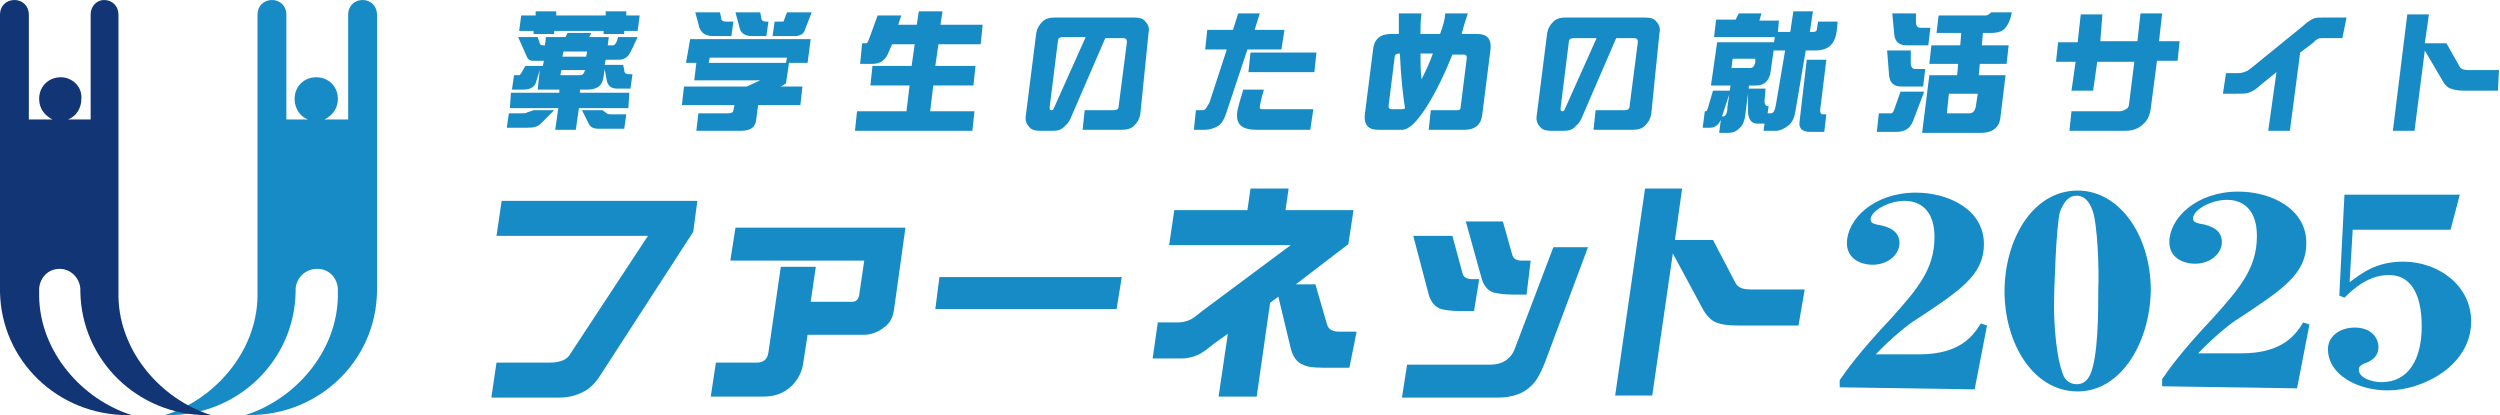 <?xml version="1.0" encoding="utf-8"?>
<!-- Generator: Adobe Illustrator 27.0.1, SVG Export Plug-In . SVG Version: 6.00 Build 0)  -->
<svg version="1.1" id="レイヤー_1" xmlns="http://www.w3.org/2000/svg" xmlns:xlink="http://www.w3.org/1999/xlink" x="0px"
	 y="0px" viewBox="0 0 242.7 40.3" style="enable-background:new 0 0 242.7 40.3;" xml:space="preserve">
<style type="text/css">
	.st0{fill:#178BC5;}
	.st1{fill:#113575;}
</style>
<path class="st0" d="M28.7,28L28.7,28L28.7,28l0,0.3v0h0c-0.1,6.7-5.6,12-12.3,12c-0.1,0-0.3,0-0.4,0c4.8-1.5,8.9-6.1,9-11.5h0V28
	v-6.5h0v-8.5v-1.4V1.4h0c0-0.8,0.6-1.4,1.4-1.4c0.8,0,1.4,0.6,1.4,1.4h0v10.2h2.1c-0.8-0.3-1.3-1.1-1.3-2c0-1.2,0.9-2.1,2.1-2.1
	c1.2,0,2.1,0.9,2.1,2.1c0,0.9-0.5,1.6-1.3,2h2.3V1.4h0c0-0.8,0.6-1.4,1.4-1.4c0.8,0,1.4,0.6,1.4,1.4h0v10.2v1.4v14h0V28v0.3h0
	c-0.1,6.7-5.6,12-12.4,12c-0.1,0-0.3,0-0.4,0c4.8-1.5,8.9-6.1,9-11.5h0c0,0,0-0.8,0-0.8c-0.1-1.1-0.9-1.9-2-1.9
	C29.7,26.1,28.8,26.9,28.7,28L28.7,28L28.7,28z"/>
<g>
	<path class="st0" d="M67.3,22.5l-9,13.9c-0.5,0.8-1.1,1.4-1.8,1.7c-0.6,0.3-1.3,0.5-2.3,0.5h-6.5l0.5-3.4h5.2c1,0,1.7-0.3,2-0.9
		l7.5-11.4H48.2l0.5-3.4h19L67.3,22.5z"/>
	<path class="st0" d="M86.8,30c-0.1,0.8-0.4,1.4-1,1.8c-0.5,0.4-1.2,0.7-1.9,0.7h-5.5L78,35.1c-0.1,1-0.6,1.9-1.3,2.5
		c-0.7,0.6-1.5,0.9-2.6,0.9h-5.1l0.5-3.3h4c0.6,0,1-0.3,1.1-1l1.2-8.3h3.4l-0.5,3.4h4c0.4,0,0.6-0.2,0.7-0.6l0.5-3.4H70.9l0.5-3.2
		h16.5L86.8,30z"/>
	<path class="st0" d="M108.4,30H90.8l0.4-3.1h17.7L108.4,30z"/>
	<path class="st0" d="M131,35.7h-2.5c-1,0-1.7-0.1-2-0.3c-0.6-0.2-1-0.8-1.2-1.6l-1.2-5l-0.8,0.6l-1.3,9.1h-3.7l0.9-6.1l-1.4,1
		c-0.7,0.6-1.2,0.9-1.4,1c-0.4,0.2-1,0.4-1.7,0.4h-2.8l0.5-3.5h2c0.4,0,0.7-0.1,1-0.2c0.3-0.1,0.7-0.4,1.3-0.9l8.6-6.4h-11.8
		l0.5-3.4h7.1l0.3-2.1h3.7l-0.3,2.1h6.6l-0.5,3.3l-5.1,3.9h1.9l1.1,3.8c0.1,0.4,0.3,0.6,0.6,0.7c0.2,0.1,0.5,0.1,1,0.1h1.3L131,35.7
		z"/>
	<path class="st0" d="M154.2,23.9l-4,10.7c-0.5,1.4-1,2.4-1.6,2.9c-0.7,0.7-1.8,1.1-3.2,1.1h-9.3l0.5-3.2h8.1c1.1,0,1.9-0.5,2.3-1.4
		l3.8-10H154.2z M143.1,30.2h-1.3c-0.9,0-1.5-0.1-1.9-0.2c-0.6-0.2-1-0.7-1.2-1.4l-1.5-5.7h3.8l1,3.7c0.1,0.3,0.4,0.5,0.9,0.5h0.7
		L143.1,30.2z M148.2,28.6h-1.3c-0.8,0-1.5-0.1-1.9-0.2c-0.6-0.2-1-0.7-1.2-1.5l-1.5-5.4h3.6l0.9,3.2c0.1,0.4,0.4,0.6,0.9,0.6h0.9
		L148.2,28.6z"/>
	<path class="st0" d="M174.6,31.6h-5.9c-1,0-1.6-0.1-2.1-0.3c-0.5-0.2-1-0.7-1.4-1.5l-2.8-5.2l-2,13.8h-3.6l2.9-20.1h3.6l-0.7,5h3.7
		l2.2,4.2c0.2,0.4,0.7,0.6,1.4,0.6h5.3L174.6,31.6z"/>
</g>
<g>
	<path class="st0" d="M178.6,37.6l0-0.7c0.7-1,1.8-2.6,5-6c2.6-2.9,4.2-4.8,4.2-7.9c0-2.6-1.4-3.5-2.9-3.5c-1.6,0-3.3,1-3.3,1.8
		c0,0.3,0.2,0.4,0.6,0.5c1.3,0.2,2.2,0.7,2.2,1.8c0,1.1-1.1,2.1-2.6,2.1c-1.2,0-2.5-0.6-2.5-2.1c0-2.3,2.6-4.9,6.7-4.9
		c3.1,0,6.6,1.6,6.6,5c0,3-2.3,4.5-6.7,7.4c-0.4,0.2-2.3,1.7-3.8,3.3l4.2,0c4.1,0,5.3-1.9,6-3l0.6,0.2l-1.2,6.2L178.6,37.6z"/>
	<path class="st0" d="M201.7,38c-4.4,0-7.1-4.8-7.1-9.7c0-5,2.7-9.8,7.1-9.8c4.1,0,7.1,4.4,7.1,9.7C208.7,33.3,205.9,38,201.7,38z
		 M203.2,20.6c-0.2-0.6-0.6-1.6-1.6-1.6c-0.9,0-1.3,0.8-1.6,1.5c-0.4,1.2-0.6,8.2-0.6,9.1c0,1.8,0.2,5.1,0.9,6.8
		c0.1,0.3,0.5,0.9,1.3,0.9c0.6,0,1-0.3,1.3-0.9c0.8-1.7,0.8-6.2,0.8-8.2C203.8,25.9,203.6,21.9,203.2,20.6z"/>
	<path class="st0" d="M209.9,37.5l0-0.7c0.7-1,1.8-2.6,5-6c2.6-2.9,4.2-4.8,4.2-7.9c0-2.6-1.4-3.5-2.9-3.5c-1.6,0-3.3,1-3.3,1.8
		c0,0.3,0.2,0.4,0.6,0.5c1.3,0.2,2.2,0.7,2.2,1.8c0,1.1-1.1,2.1-2.6,2.1c-1.2,0-2.5-0.6-2.5-2.1c0-2.3,2.6-4.9,6.7-4.9
		c3.1,0,6.6,1.6,6.6,5c0,3-2.3,4.5-6.7,7.4c-0.4,0.2-2.3,1.7-3.8,3.3l4.2,0c4.1,0,5.3-1.9,6-3l0.6,0.2l-1.2,6.2L209.9,37.5z"/>
	<path class="st0" d="M228.1,27.4c1.1-0.8,2.5-2,5.2-2c3.4,0,6.6,2.3,6.6,5.8c0,4.3-4.7,6.7-8.1,6.7c-2.9,0-5.8-1.5-5.8-4
		c0-1.3,1.2-2.1,2.6-2.1c1.6,0,2.3,1,2.3,1.9c0,0.8-0.5,1.3-1.4,1.6c-0.4,0.2-0.5,0.3-0.5,0.6c0,0.8,1.3,1.2,2.2,1.2
		c2.6,0,3.9-2.2,3.9-5.4c0-1.7-0.3-5-3.2-5c-2,0-3.5,1.4-4.3,2.2l-0.5-0.2l0.5-9.8l11.2,0l-0.9,3.4l-9.5,0L228.1,27.4z"/>
</g>
<g>
	<path class="st0" d="M51.8,10.7l2,0l-1.3,1.3c-0.3,0.3-0.7,0.4-1.3,0.4l-2,0l0.2-1.4l1.2,0c0.3,0,0.5,0,0.6-0.1L51.8,10.7z
		 M50.3,3.6l1.9,0l0.2,0.6c0,0.1,0.1,0.2,0.3,0.2l0.2,0l0.1-0.8l1.9,0l0.2-0.4l2.3,0l-0.2,0.4l1.9,0L59,4.4h0.5
		c0.2,0,0.4-0.3,0.5-0.8l1.9,0c-0.4,0.9-0.7,1.5-0.9,1.8c-0.3,0.3-0.6,0.4-0.9,0.4l-1.3,0l-0.1,0.5l1.8,0l0.1,0.5
		c0,0.3,0.2,0.4,0.4,0.4h0.4l-0.2,1.4l-1.3,0c-0.6,0-0.9-0.3-1-0.8l-0.2-1.1l-0.1,0.7C58.5,8.3,58,8.7,57,8.7h-0.7l0,0.3l4.8,0
		L61,10.5l-4.8,0l-0.3,2.1l-2,0l0.3-2.1l-4.7,0L49.6,9l4.7,0l0-0.3l-2.1,0l0.2-1.9L52,8.1c-0.2,0.4-0.6,0.6-1.2,0.6l-1.1,0l0.2-1.4
		l0.5,0c0.1,0,0.1-0.1,0.2-0.2l0.4-0.7l1.7,0l0.1-0.5l-1.1,0c-0.3,0-0.5-0.2-0.6-0.5L50.3,3.6z M62.1,1.5L61.9,3l-1.3,0l0,0.3l-2,0
		l0-0.3l-4.8,0l0,0.3l-2,0l0-0.3l-1.4,0l0.2-1.5l1.4,0l0-0.4l2,0l0,0.4l4.8,0l0-0.4l2,0l0,0.4L62.1,1.5z M56.3,7.3
		c0.3,0,0.4-0.2,0.5-0.5l-2.3,0l-0.1,0.5L56.3,7.3z M54.6,5.5l2.3,0L57,5l-2.3,0L54.6,5.5z M56.5,10.7l2,0l0.4,0.3
		c0.1,0.1,0.3,0.1,0.5,0.1l1.4,0l-0.2,1.4l-2.5,0c-0.4,0-0.7-0.1-0.9-0.4L56.5,10.7z"/>
	<path class="st0" d="M78.7,3.8l-0.3,2.3l-1.8,0l-0.3,2l-0.5,0.3l2.1,0l-0.2,1.8l-4.1,0l-0.2,1.5c-0.1,0.7-0.6,1-1.5,1l-4.3,0
		l0.2-1.7l2.9,0c0.3,0,0.5-0.1,0.5-0.3l0.1-0.5l-5.1,0l0.2-1.8l6.1,0l1.3-0.6l-6.4,0l0.2-1.7l-1,0L67,3.8L78.7,3.8z M67.5,1.2l2.4,0
		l0.1,0.5c0,0.3,0.2,0.4,0.5,0.4l0.7,0l-0.2,1.4l-1.8,0c-0.7,0-1.1-0.3-1.3-0.8L67.5,1.2z M68.8,6.1l7.5,0l0.1-0.5l-7.5,0L68.8,6.1z
		 M71.4,1.2l2.4,0l0.1,0.5c0,0.3,0.2,0.4,0.5,0.4h0.2l-0.2,1.4l-1.4,0c-0.7,0-1.1-0.3-1.2-0.8L71.4,1.2z M78.8,1.2L78.1,3
		c-0.1,0.3-0.5,0.5-0.9,0.5l-2.2,0l0.2-1.4l0.7,0c0.1,0,0.2,0,0.2-0.1l0.3-0.8L78.8,1.2z"/>
	<path class="st0" d="M85.2,1.5l2.3,0l-0.3,0.9l1.8,0l0.2-1.3l2.3,0l-0.2,1.3l4.1,0l-0.2,1.9l-4.1,0l-0.3,2.1l3.9,0l-0.2,1.9l-3.9,0
		l-0.3,2.5l4.3,0l-0.2,1.9l-11.4,0l0.2-1.9l4.8,0l0.3-2.5l-3.8,0l0.2-1.9l3.8,0l0.3-2.1l-2.2,0L86.3,5c-0.3,0.8-0.8,1.2-1.6,1.2
		l-1.2,0l0.2-2l0.4,0c0.1,0,0.2-0.2,0.3-0.5L85.2,1.5z"/>
	<path class="st0" d="M110.7,11.1c-0.1,0.5-0.3,0.8-0.6,1.1c-0.3,0.3-0.7,0.4-1.2,0.4l-3.8,0l0.2-1.9l2.8,0c0.3,0,0.5-0.1,0.5-0.4
		l0.8-6.2c0-0.3-0.1-0.4-0.4-0.4l-1.7,0l-3.2,7.4c-0.2,0.5-0.4,0.9-0.7,1.1c-0.3,0.4-0.7,0.5-1.2,0.5l-1.2,0c-0.5,0-0.9-0.1-1.1-0.4
		c-0.3-0.3-0.4-0.7-0.3-1.2l1-7.9c0.1-0.5,0.3-0.8,0.6-1.1c0.3-0.3,0.7-0.4,1.2-0.4l7.7,0c0.5,0,0.9,0.1,1.1,0.4
		c0.3,0.3,0.4,0.7,0.3,1.1L110.7,11.1z M105.4,3.6l-2.2,0c-0.3,0-0.5,0.1-0.5,0.4l-0.8,6.4c0,0.2,0,0.3,0.2,0.3
		c0.1,0,0.2-0.1,0.3-0.4L105.4,3.6z"/>
	<path class="st0" d="M124.4,4.8l-3.3,0l-2,6c-0.2,0.7-0.5,1.2-0.8,1.4c-0.3,0.2-0.8,0.4-1.4,0.4l-1,0l0.2-1.9l0.4,0
		c0.3,0,0.4,0,0.5-0.1c0.1-0.1,0.2-0.3,0.4-0.6l1.7-5.2l-2.1,0l0.2-1.9l2.5,0l0.5-1.6l2.1,0l-0.5,1.6l2.9,0L124.4,4.8z M127.2,12.6
		l-5.2,0c-1.4,0-2-0.5-1.9-1.6c0-0.3,0.2-1,0.6-2.3l2,0c-0.3,1-0.4,1.6-0.4,1.7c0,0.1,0,0.2,0.2,0.2c0,0,0.1,0,0.4,0l4.6,0
		L127.2,12.6z M127.6,7l-6.4,0l0.2-1.9l6.4,0L127.6,7z"/>
	<path class="st0" d="M143.9,11.1c-0.1,1-0.7,1.5-1.7,1.5l-3.5,0l0.2-1.9l2.6,0c0.2,0,0.3-0.1,0.3-0.3l0.6-4.8
		c0-0.2-0.1-0.3-0.3-0.3l-1.1,0c-0.8,2-1.6,3.6-2.4,4.9c-1,1.6-1.8,2.4-2.5,2.4l-2.3,0c-1,0-1.4-0.5-1.3-1.5l0.8-6.3
		c0.1-1,0.7-1.5,1.7-1.5h0.8c0-0.7,0-1.4,0-2l2.2,0c-0.1,0.7-0.1,1.3-0.1,2l1.9,0c0.3-0.8,0.5-1.5,0.5-2l2.2,0
		c-0.2,0.6-0.4,1.2-0.6,2l1.5,0c1,0,1.4,0.5,1.3,1.5L143.9,11.1z M136.4,10.5c-0.2-1.2-0.4-3-0.5-5.3h-0.1c-0.2,0-0.4,0.1-0.4,0.3
		l-0.6,4.8c0,0.2,0.1,0.3,0.3,0.3l1,0C136.2,10.6,136.3,10.6,136.4,10.5z M139.1,5.2l-1.2,0c0,0.8,0,1.7,0.1,2.5
		C138.4,6.9,138.8,6.1,139.1,5.2z"/>
	<path class="st0" d="M160.3,11.1c-0.1,0.5-0.3,0.8-0.6,1.1c-0.3,0.3-0.7,0.4-1.2,0.4l-3.8,0l0.2-1.9l2.8,0c0.3,0,0.5-0.1,0.5-0.4
		l0.8-6.2c0-0.3-0.1-0.4-0.4-0.4l-1.7,0l-3.2,7.4c-0.2,0.5-0.4,0.9-0.7,1.1c-0.3,0.4-0.7,0.5-1.2,0.5l-1.2,0c-0.5,0-0.9-0.1-1.1-0.4
		c-0.3-0.3-0.4-0.7-0.3-1.2l1-7.9c0.1-0.5,0.3-0.8,0.6-1.1c0.3-0.3,0.7-0.4,1.2-0.4l7.7,0c0.5,0,0.9,0.1,1.1,0.4
		c0.3,0.3,0.4,0.7,0.3,1.1L160.3,11.1z M155,3.7l-2.2,0c-0.3,0-0.5,0.1-0.5,0.4l-0.8,6.4c0,0.2,0,0.3,0.2,0.3c0.1,0,0.2-0.1,0.3-0.4
		L155,3.7z"/>
	<path class="st0" d="M166.3,8.8l1.7,0l-0.9,2.7c-0.2,0.6-0.6,0.9-1.1,0.9h-0.7l0.2-1.6h0.1c0.1,0,0.1-0.1,0.2-0.3L166.3,8.8z
		 M166.7,4.1l5.6,0l-0.4,2.8c-0.1,0.9-0.6,1.4-1.4,1.4l-0.7,0l-0.4,3.1c-0.1,0.4-0.2,0.8-0.6,1.1c-0.3,0.3-0.6,0.4-1.1,0.4l-0.8,0
		l0.2-1.6h0.2c0.2,0,0.4-0.3,0.4-0.9l0.3-2.1l-1.9,0L166.7,4.1z M168.8,1.3l2.2,0L170.8,2l1.9,0l-0.1,1.1l1.2,0l0.3-2l1.9,0l-0.3,2
		h0.3c0.3,0,0.4-0.1,0.4-0.4l0.1-0.6l1.9,0l-0.1,1c-0.2,1.2-0.8,1.8-2.1,1.8l-0.9,0l-1,5.9c-0.1,0.6-0.3,1.1-0.7,1.4
		c-0.4,0.3-0.8,0.5-1.2,0.5l-1.2,0l0.1-0.7l-0.7,0c-0.5,0-0.8-0.3-0.9-1l0-2.4l1.7,0l-0.1,1.2c0,0.3,0.1,0.5,0.3,0.5h0.1l-0.1,0.7
		h0.3c0.3,0,0.4-0.3,0.5-0.8l0.9-5.3l-1.2,0l0.2-1.3l-5.9,0l0.2-1.7l1.9,0L168.8,1.3z M169.9,6.6c0.3,0,0.4-0.2,0.5-0.5l0-0.4
		l-2.2,0l-0.1,0.9L169.9,6.6z M175.4,5.8l1.9,0l-0.6,4.9c0,0.3,0.1,0.4,0.3,0.4l0.3,0l-0.2,1.7l-1.4,0c-0.7,0-1.1-0.3-1-1L175.4,5.8
		z"/>
	<path class="st0" d="M184.5,8.9l2.3,0l-1.1,2.9c-0.3,0.7-0.8,1-1.6,1l-1.9,0l0.2-1.8l1.2,0c0.1,0,0.2-0.1,0.3-0.4L184.5,8.9z
		 M183.2,4.9l2.3,0l0,1.3c0,0.3,0.2,0.5,0.4,0.5l1,0l-0.2,1.7l-2.1,0c-0.7,0-1.1-0.3-1.2-1L183.2,4.9z M183.7,1.3l2.3,0l0,0.9
		c0,0.3,0.2,0.5,0.4,0.5l1,0l-0.2,1.7l-2.1,0c-0.7,0-1.1-0.3-1.2-1L183.7,1.3z M193.3,1.2l2,0c-0.1,0.7-0.4,1.3-0.7,1.6
		c-0.3,0.3-0.8,0.4-1.3,0.4h-0.8l-0.1,1.2l2.6,0l-0.2,1.8l-2.6,0l-0.1,1.1l2.6,0l-0.5,4.1c-0.1,1-0.8,1.5-1.9,1.5l-5.7,0l0.7-5.6
		l2.7,0l0.1-1.1l-2.8,0l0.2-1.8l2.8,0l0.1-1.2l-2.4,0l0.2-1.7l4.6,0C192.9,1.5,193.1,1.4,193.3,1.2z M191.2,11
		c0.3,0,0.5-0.2,0.6-0.6l0.2-1.3l-2.8,0l-0.2,1.9L191.2,11z"/>
	<path class="st0" d="M211.4,5.9l-2,0l-0.6,4.6c-0.1,0.7-0.3,1.2-0.8,1.6c-0.4,0.4-1,0.6-1.7,0.6l-5.4,0l0.2-1.9l4.7,0
		c0.2,0,0.4-0.1,0.6-0.2c0.2-0.1,0.3-0.3,0.3-0.6l0.5-4l-3.6,0l-0.4,2.8l-2.1,0l0.4-2.8l-1.9,0l0.2-1.9l1.9,0l0.3-2.7l2.1,0L203.9,4
		l3.6,0l0.3-2.7l2.1,0L209.6,4l2,0L211.4,5.9z"/>
	<path class="st0" d="M227.4,3.7l-1.8,0c-0.3,0-0.5,0-0.6,0.1c-0.1,0-0.3,0.2-0.5,0.4l-1.2,0.9l-1,7.6l-2.1,0L221,7l-1.6,1.3
		c-0.4,0.4-0.8,0.6-1.1,0.7c-0.2,0.1-0.7,0.1-1.3,0.1l-1.2,0l0.3-2l1.2,0c0.3,0,0.6-0.1,0.8-0.2c0.1,0,0.3-0.2,0.7-0.5l4.8-3.9
		c0.4-0.4,0.8-0.6,1-0.7c0.2-0.1,0.6-0.1,1.1-0.1l2.1,0L227.4,3.7z"/>
	<path class="st0" d="M242.5,8.8l-3.4,0c-0.5,0-0.9-0.1-1.2-0.2c-0.3-0.1-0.6-0.4-0.8-0.8l-1.7-2.9l-1,7.8l-2.1,0l1.4-11.3l2.1,0
		l-0.4,2.8l2.1,0l1.3,2.3c0.1,0.2,0.4,0.3,0.8,0.3l3,0L242.5,8.8z"/>
</g>
<path class="st1" d="M7.8,28L7.8,28L7.8,28l0,0.3v0h0c0.1,6.7,5.6,12,12.3,12c0.1,0,0.3,0,0.4,0c-4.8-1.5-8.9-6.1-9-11.5h0V28v-6.5
	h0v-8.5v-1.4V1.4h0c0-0.8-0.6-1.4-1.4-1.4C9.4,0,8.8,0.6,8.8,1.4h0v10.2H6.6c0.8-0.3,1.3-1.1,1.3-2C8,8.4,7,7.5,5.9,7.5
	c-1.2,0-2.1,0.9-2.1,2.1c0,0.9,0.5,1.6,1.3,2H2.8V1.4h0C2.8,0.6,2.2,0,1.4,0C0.6,0,0,0.6,0,1.4h0v10.2v1.4v14h0V28v0.3h0
	c0.1,6.7,5.6,12,12.4,12c0.1,0,0.3,0,0.4,0c-4.8-1.5-8.9-6.1-9-11.5h0c0,0,0-0.8,0-0.8c0.1-1.1,0.9-1.9,2-1.9
	C6.8,26.1,7.7,26.9,7.8,28L7.8,28L7.8,28z"/>
</svg>
